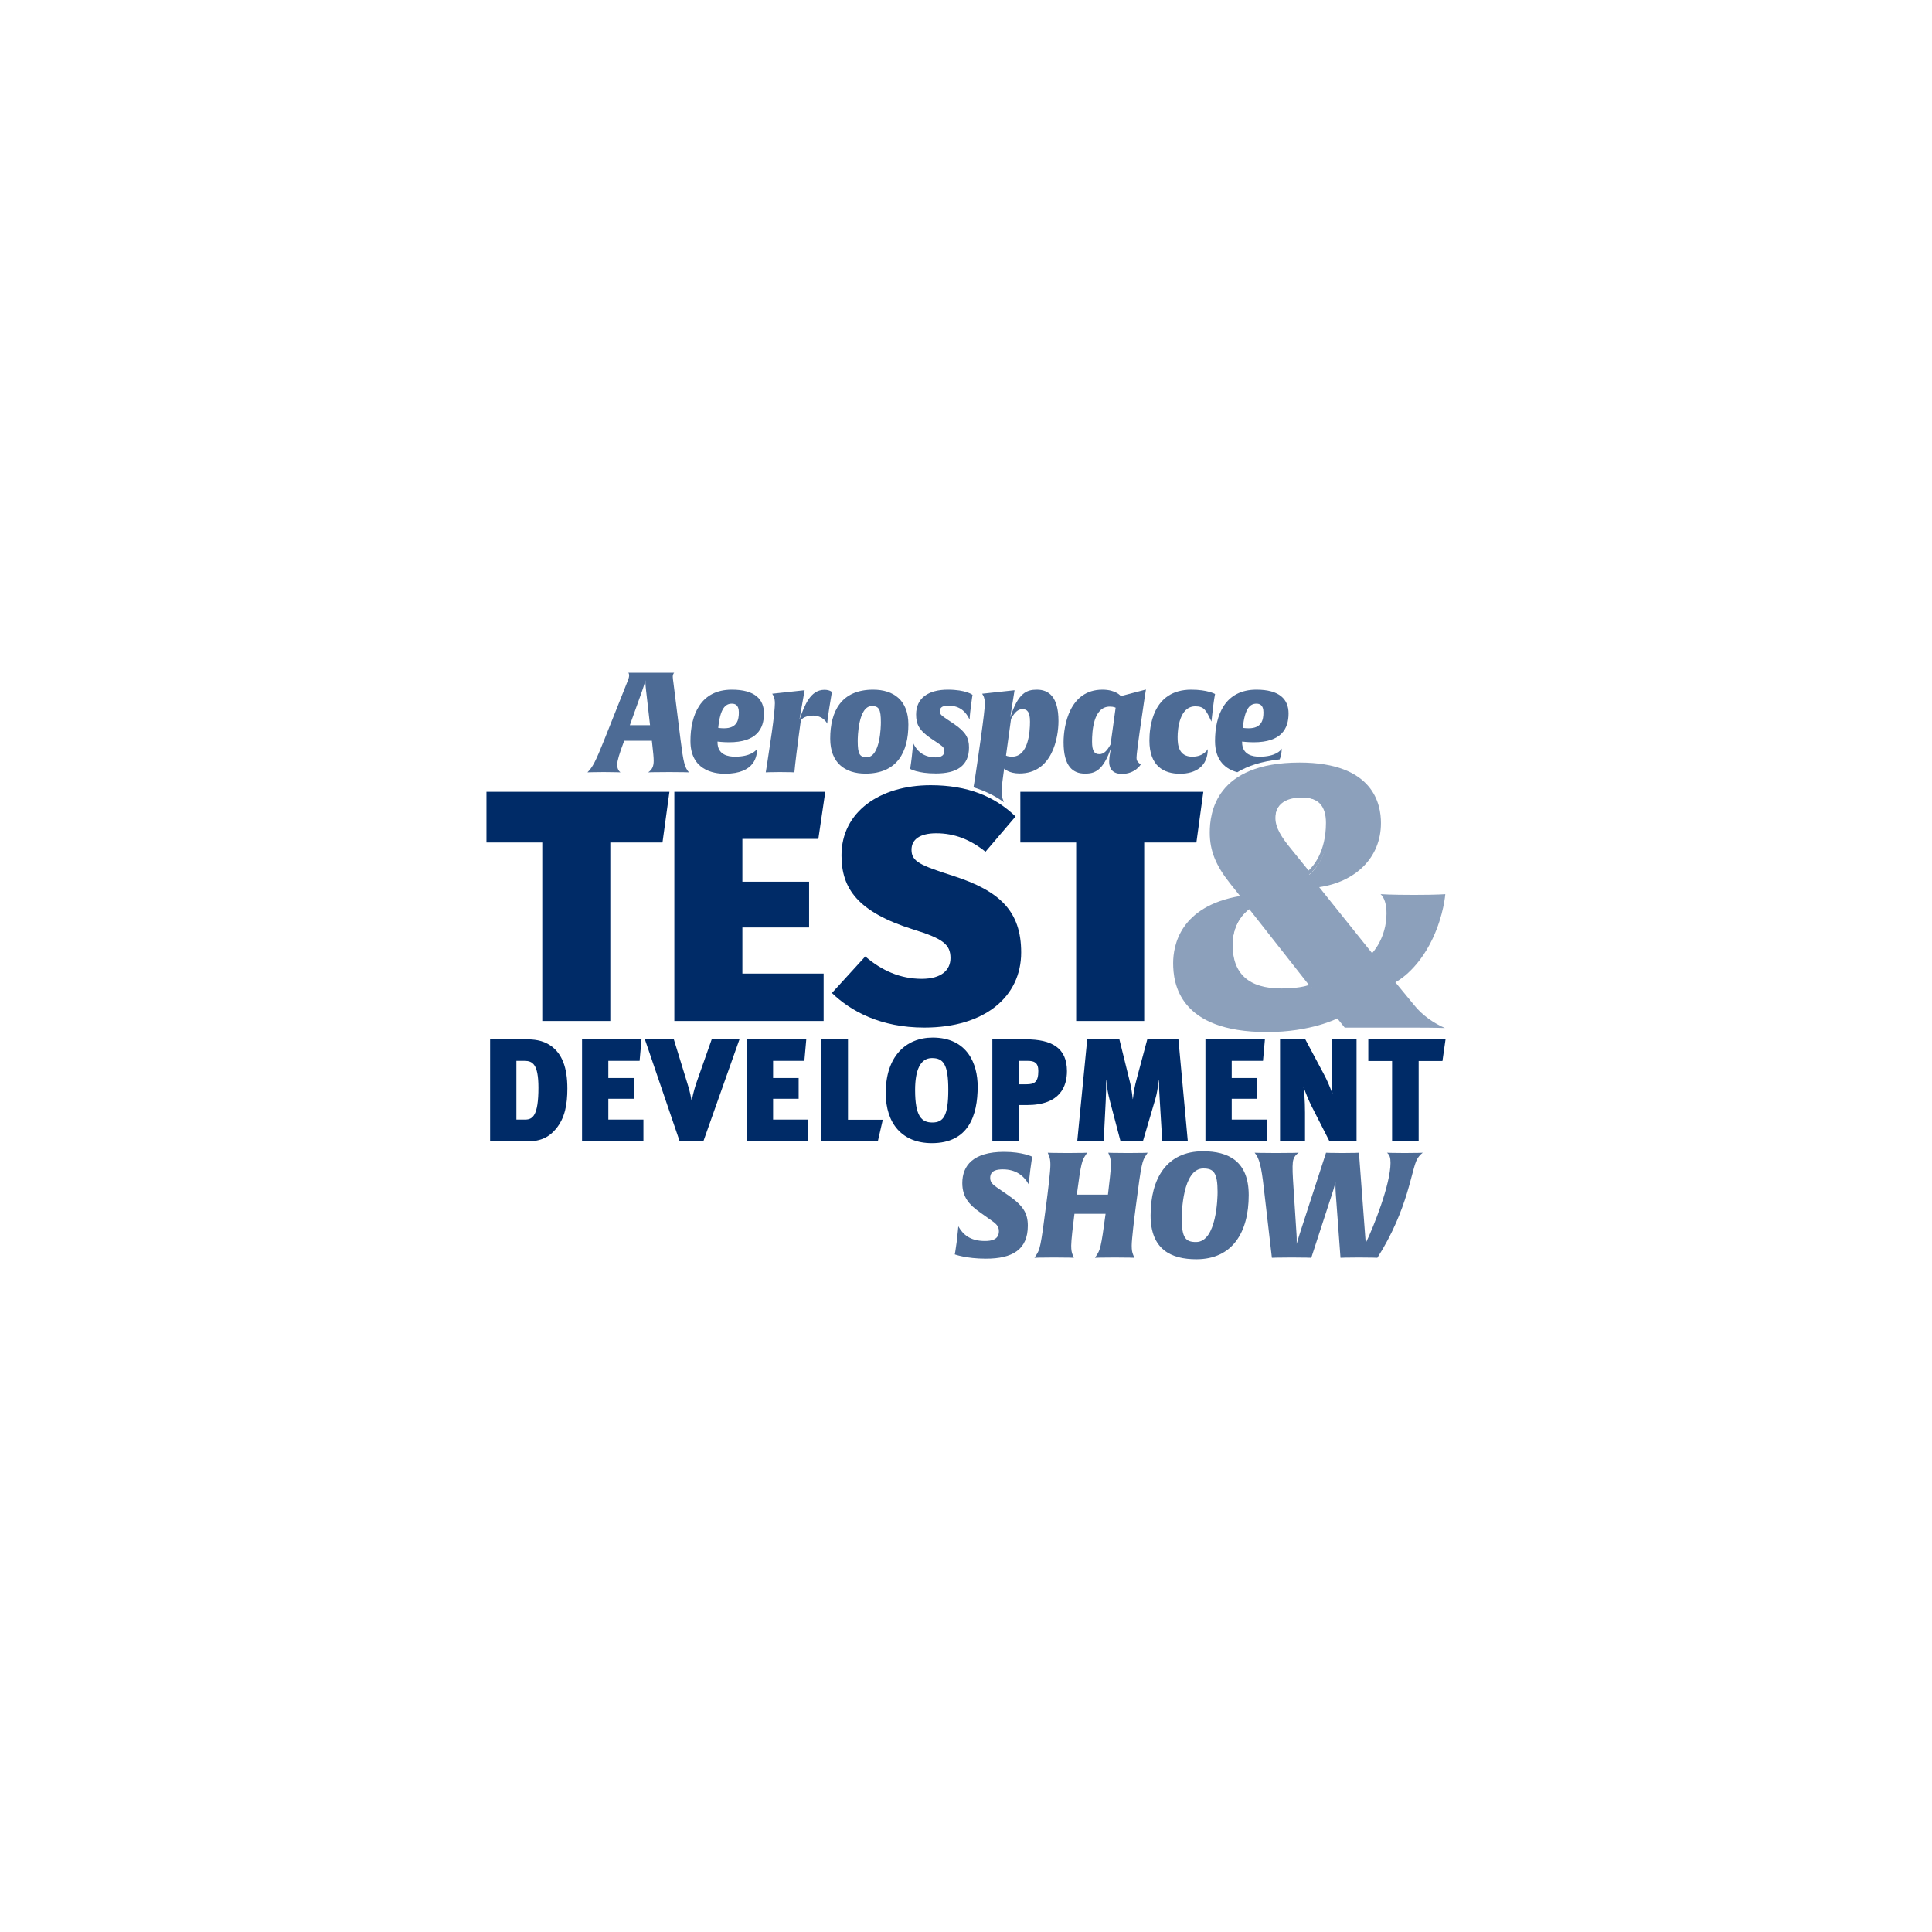 <svg width="280" height="280" viewBox="0 0 280 280" fill="none" xmlns="http://www.w3.org/2000/svg">
<g clip-path="url(#clip0_3907_85577)">
<path d="M149.323 169.516C149.152 170.902 149.088 171.648 149.088 171.648C148.403 170.432 147.27 169.473 145.345 169.473C144.533 169.473 143.506 169.601 143.506 170.71C143.506 171.52 144.062 171.797 145.067 172.501L146.179 173.268C148.339 174.761 148.959 175.891 148.959 177.639C148.959 181.093 146.735 182.415 142.886 182.415C140.02 182.415 138.374 181.796 138.374 181.796C138.374 181.796 138.481 181.285 138.652 179.984C138.823 178.556 138.887 177.724 138.887 177.724C139.529 178.854 140.533 179.856 142.736 179.856C143.656 179.856 144.768 179.686 144.768 178.428C144.768 177.575 144.212 177.255 143.313 176.616L141.902 175.613C140.469 174.59 139.464 173.481 139.464 171.456C139.464 168.962 141.004 166.936 145.516 166.936C148.189 166.936 149.601 167.64 149.601 167.64C149.601 167.64 149.494 168.173 149.323 169.516L149.323 169.516Z" fill="#4D6B95"/>
<path d="M166.089 167.426C165.554 168.258 165.426 168.45 164.613 174.824C164.399 176.445 164.015 179.6 164.015 180.517C164.015 181.178 164.079 181.519 164.25 181.924L164.399 182.286C164.399 182.286 163.587 182.244 161.534 182.244C159.48 182.244 158.69 182.286 158.69 182.286L158.925 181.924C159.417 181.157 159.566 180.943 160.229 175.912H155.717C155.503 177.575 155.247 179.771 155.247 180.517C155.247 181.178 155.311 181.519 155.482 181.924L155.631 182.286C155.631 182.286 154.819 182.244 152.766 182.244C150.712 182.244 149.921 182.286 149.921 182.286L150.157 181.924C150.691 181.093 150.819 180.901 151.632 174.526C151.846 172.906 152.231 169.75 152.231 168.833C152.231 168.173 152.167 167.831 151.996 167.426L151.846 167.064C151.846 167.064 152.659 167.107 154.712 167.107C156.765 167.107 157.556 167.064 157.556 167.064L157.321 167.426C156.829 168.194 156.679 168.407 156.059 173.14H160.571C160.764 171.52 160.999 169.537 160.999 168.833C160.999 168.173 160.935 167.831 160.764 167.426L160.614 167.064C160.614 167.064 161.427 167.107 163.48 167.107C165.533 167.107 166.324 167.064 166.324 167.064L166.089 167.426H166.089Z" fill="#4D6B95"/>
<path d="M173.382 182.5C169.704 182.5 166.753 181.071 166.753 176.147C166.753 170.795 169.084 166.851 174.344 166.851C178.023 166.851 180.974 168.279 180.974 173.204C180.974 178.556 178.643 182.5 173.382 182.5V182.5ZM174.387 169.345C171.372 169.345 171.265 175.869 171.265 176.594C171.265 179.451 171.863 180.005 173.339 180.005C176.355 180.005 176.461 173.481 176.461 172.757C176.461 169.899 175.863 169.345 174.387 169.345Z" fill="#4D6B95"/>
<path d="M206.208 167.064C206.187 167.085 205.781 167.32 205.417 167.938C204.54 169.388 204.155 175.166 199.621 182.287C199.621 182.287 198.809 182.244 196.927 182.244C195.238 182.244 194.275 182.287 194.275 182.287L193.591 173.012C193.527 172.095 193.548 171.328 193.548 171.306C193.527 171.371 193.399 172.01 193.056 173.033L190.041 182.286C190.041 182.286 189.207 182.244 187.24 182.244C185.251 182.244 184.331 182.286 184.331 182.286L183.155 172.117C182.813 169.11 182.514 167.831 181.829 167.064C181.829 167.064 182.728 167.106 184.888 167.106C187.197 167.106 188.224 167.064 188.224 167.064C187.924 167.256 187.475 167.618 187.368 168.407C187.283 169.153 187.347 170.39 187.454 171.967L187.903 178.896C187.946 179.493 187.925 180.261 187.925 180.282C187.946 180.197 188.138 179.515 188.331 178.918L192.18 167.064C192.18 167.064 192.971 167.106 194.554 167.106C196.158 167.106 196.949 167.064 196.949 167.064L197.933 180.155C199.066 177.83 201.525 171.648 201.525 168.535C201.525 167.767 201.397 167.362 201.012 167.064C201.012 167.064 201.974 167.106 203.557 167.106C205.353 167.106 206.187 167.064 206.209 167.064L206.208 167.064Z" fill="#4D6B95"/>
<path d="M80.543 163.635C79.607 164.76 78.415 165.418 76.414 165.418H71.029V150.627H76.265C77.287 150.627 78.607 150.713 79.798 151.54C81.48 152.707 82.225 154.744 82.225 157.757C82.225 160.049 81.884 162.044 80.544 163.635H80.543ZM76.01 153.747H74.839V162.256H76.116C77.18 162.256 78.032 161.725 78.032 157.63C78.032 154.192 77.159 153.747 76.01 153.747H76.01Z" fill="#002B67"/>
<path d="M84.353 165.418V150.627H92.973L92.696 153.747H88.163V156.229H91.866V159.242H88.163V162.256H93.249V165.418H84.353Z" fill="#002B67"/>
<path d="M101.933 165.418H98.506L93.462 150.627H97.655L99.528 156.717C99.805 157.63 99.996 158.182 100.23 159.497H100.252C100.486 158.309 100.762 157.375 101.039 156.611L103.146 150.627H107.169L101.933 165.417V165.418Z" fill="#002B67"/>
<path d="M108.233 165.418V150.627H116.853L116.576 153.747H112.043V156.229H115.746V159.242H112.043V162.256H117.13V165.418H108.233Z" fill="#002B67"/>
<path d="M127.218 165.418H119.045V150.627H122.897V162.277H127.942L127.218 165.418Z" fill="#002B67"/>
<path d="M135.05 165.672C130.751 165.672 128.367 162.829 128.367 158.394C128.367 153.131 131.262 150.373 135.178 150.373C140.222 150.373 141.691 154.213 141.691 157.46C141.691 161.704 140.35 165.672 135.05 165.672ZM135.072 153.343C133.348 153.343 132.624 155.147 132.624 157.969C132.624 161.747 133.539 162.68 135.114 162.68C136.732 162.68 137.434 161.726 137.434 157.927C137.434 154.235 136.711 153.344 135.072 153.344V153.343Z" fill="#002B67"/>
<path d="M148.821 160.155H147.629V165.417H143.819V150.627H148.65C152.418 150.627 154.631 151.858 154.631 155.232C154.631 157.417 153.674 160.155 148.821 160.155H148.821ZM148.949 153.747H147.629V157.142H148.736C149.927 157.142 150.481 156.824 150.481 155.211C150.481 153.98 149.863 153.747 148.949 153.747V153.747Z" fill="#002B67"/>
<path d="M168.444 165.418L168.082 159.455C168.018 158.521 167.976 157.757 167.976 156.484H167.955C167.784 157.736 167.678 158.479 167.444 159.264L165.634 165.418H162.399L160.824 159.433C160.612 158.606 160.441 157.778 160.335 156.463H160.313C160.313 157.778 160.292 158.585 160.25 159.519L159.952 165.418H156.121L157.568 150.627H162.229L163.676 156.484C163.889 157.312 164.038 158.097 164.166 159.285H164.187C164.315 158.16 164.442 157.439 164.762 156.272L166.273 150.627H170.785L172.147 165.418H168.444H168.444Z" fill="#002B67"/>
<path d="M174.701 165.418V150.627H183.321L183.044 153.747H178.511V156.229H182.215V159.242H178.511V162.256H183.598V165.418H174.701Z" fill="#002B67"/>
<path d="M192.686 165.418L190.068 160.282C189.685 159.519 189.238 158.457 188.919 157.503C189.004 158.076 189.132 159.433 189.132 161.258V165.418H185.513V150.627H189.174L191.877 155.699C192.303 156.484 192.75 157.524 193.111 158.521C193.005 157.651 192.984 156.187 192.984 155.211V150.627H196.602V165.418H192.686H192.686Z" fill="#002B67"/>
<path d="M209.053 153.768H205.605V165.417H201.753V153.768H198.305V150.627H209.5L209.053 153.768Z" fill="#002B67"/>
<path d="M119.481 99.974C117.386 99.974 116.573 102.346 115.861 104.292L116.613 100.034L111.916 100.541L112.038 100.744C112.262 101.109 112.302 101.575 112.302 101.94C112.302 102.508 112.14 104.211 111.855 106.157C111.204 110.638 110.98 111.936 110.98 111.936C110.98 111.936 111.672 111.895 113.034 111.895C114.499 111.895 115.129 111.936 115.129 111.936C115.129 111.936 115.21 110.78 115.78 106.502L116.065 104.394C116.065 104.394 116.451 103.704 117.854 103.704C118.83 103.704 119.603 104.272 119.887 104.88C119.887 104.88 119.908 104.373 120.192 102.569C120.498 100.602 120.579 100.298 120.579 100.298C120.579 100.298 120.274 99.974 119.481 99.974L119.481 99.974Z" fill="#4D6B95"/>
<path d="M185.751 108.489C185.649 108.772 184.816 109.665 182.558 109.665C181.582 109.665 180.017 109.421 180.017 107.576V107.475C180.017 107.475 180.81 107.576 181.684 107.576C185.69 107.576 186.747 105.63 186.747 103.4C186.747 101.352 185.446 99.953 182.091 99.953C177.536 99.953 176.092 103.643 176.092 107.394C176.092 110.361 177.754 111.502 179.322 111.917C180.828 111.009 182.824 110.335 185.454 110.058C185.72 109.453 185.752 108.857 185.752 108.489L185.751 108.489ZM182.091 101.981C182.538 101.981 183.107 102.143 183.107 103.238C183.107 104.292 182.884 105.549 180.972 105.549C180.484 105.549 180.118 105.488 180.118 105.488C180.403 102.63 181.176 101.981 182.091 101.981Z" fill="#4D6B95"/>
<path d="M125.427 112.118C130.043 112.118 131.649 108.975 131.649 105.002C131.649 101.494 129.514 99.954 126.545 99.954C121.929 99.954 120.322 103.076 120.322 107.05C120.322 110.557 122.458 112.118 125.427 112.118ZM126.362 102.326C127.379 102.326 127.664 102.792 127.664 104.677C127.664 105.184 127.603 109.746 125.61 109.746C124.593 109.746 124.308 109.28 124.308 107.394C124.308 106.887 124.369 102.326 126.362 102.326L126.362 102.326Z" fill="#4D6B95"/>
<path d="M171.014 112.138C173.292 112.138 175.04 111.043 175.04 108.57C174.979 108.671 174.41 109.665 172.803 109.665C170.81 109.665 170.668 107.961 170.668 106.827C170.668 105.63 170.953 102.366 173.231 102.366C174.512 102.366 174.796 102.914 175.569 104.576C175.569 104.576 175.671 103.623 175.813 102.427C175.955 101.292 176.098 100.582 176.098 100.582C176.098 100.582 175.02 99.954 172.641 99.954C166.987 99.954 166.581 105.488 166.581 107.333C166.581 111.002 168.634 112.138 171.014 112.138L171.014 112.138Z" fill="#4D6B95"/>
<path d="M98.621 107.13L97.584 98.838C97.563 98.676 97.503 98.311 97.503 98.088C97.503 97.642 97.706 97.52 97.706 97.5H91.056C91.056 97.5 91.178 97.581 91.178 97.906C91.178 98.189 91.036 98.514 90.934 98.778L87.619 107.11C86.318 110.375 85.891 111.185 85.138 111.935C85.138 111.935 86.359 111.895 87.477 111.895C88.535 111.895 89.918 111.935 89.918 111.935C89.714 111.773 89.45 111.469 89.45 110.82C89.45 110.232 89.796 109.158 90.324 107.738L90.466 107.353H94.473L94.513 107.718C94.676 109.097 94.737 109.807 94.737 110.273C94.737 111.043 94.513 111.55 93.944 111.935C93.944 111.935 94.798 111.895 97.035 111.895C98.967 111.895 99.841 111.935 99.841 111.935C99.231 111.206 99.048 110.557 98.621 107.13ZM91.28 105.103L93.069 100.116C93.415 99.122 93.516 98.676 93.537 98.615C93.537 98.656 93.517 99.102 93.639 100.116L94.208 105.103H91.28Z" fill="#4D6B95"/>
<path d="M105.047 112.138C109.5 112.138 109.724 109.482 109.724 108.489C109.622 108.772 108.789 109.665 106.531 109.665C105.555 109.665 103.989 109.421 103.989 107.576V107.475C103.989 107.475 104.783 107.576 105.657 107.576C109.663 107.576 110.72 105.63 110.72 103.4C110.72 101.352 109.419 99.953 106.064 99.953C101.509 99.953 100.065 103.643 100.065 107.394C100.065 111.57 103.359 112.138 105.047 112.138L105.047 112.138ZM106.063 101.981C106.511 101.981 107.08 102.143 107.08 103.238C107.08 104.292 106.857 105.549 104.945 105.549C104.457 105.549 104.091 105.488 104.091 105.488C104.375 102.63 105.148 101.981 106.063 101.981Z" fill="#4D6B95"/>
<path d="M145.492 116.234L145.37 115.929C145.207 115.544 145.166 115.2 145.166 114.672C145.166 114.429 145.186 113.861 145.43 112.118L145.532 111.388C145.532 111.388 146.183 112.097 147.749 112.097C152.528 112.097 153.402 106.867 153.402 104.495C153.402 100.967 151.978 99.954 150.27 99.954C148.785 99.954 147.545 100.42 146.406 104.009L147.037 100.035L142.339 100.541L142.461 100.744C142.685 101.109 142.725 101.576 142.725 101.94C142.725 102.67 142.563 103.968 142.115 107.232L141.607 110.76C141.376 112.362 141.22 113.395 141.088 114.105C142.713 114.604 144.162 115.319 145.46 116.232C145.481 116.233 145.491 116.234 145.491 116.234L145.492 116.234ZM146.528 104.191C147.057 103.218 147.546 102.771 148.176 102.771C148.887 102.771 149.274 103.197 149.274 104.596C149.274 106.076 149.05 109.665 146.671 109.665C146.04 109.665 145.797 109.502 145.797 109.502L146.528 104.191Z" fill="#4D6B95"/>
<path d="M140.436 108.327C140.436 106.968 139.968 106.076 138.26 104.921L137.203 104.211C136.532 103.745 136.206 103.562 136.206 103.076C136.206 102.427 136.776 102.265 137.426 102.265C138.748 102.265 139.826 102.792 140.518 104.292C140.518 104.292 140.538 103.724 140.7 102.447C140.863 101.15 140.944 100.704 140.944 100.704C140.944 100.704 140.009 99.954 137.365 99.954C134.539 99.954 132.77 101.17 132.77 103.542C132.77 104.941 133.176 105.833 134.905 107.009L136.105 107.82C136.593 108.164 136.857 108.347 136.857 108.854C136.857 109.705 135.983 109.766 135.617 109.766C133.4 109.766 132.607 108.286 132.343 107.678C132.343 107.678 132.302 108.387 132.139 109.746C131.997 110.982 131.895 111.429 131.895 111.429C131.895 111.429 132.973 112.097 135.637 112.097C138.627 112.097 140.436 111.023 140.436 108.327Z" fill="#4D6B95"/>
<path d="M157.231 112.118C158.512 112.118 159.875 111.874 161.074 108.205C160.972 108.59 160.749 109.685 160.749 110.354C160.749 110.841 160.81 112.159 162.599 112.159C164.531 112.159 165.325 110.8 165.325 110.8L165.08 110.597C164.755 110.314 164.715 110.111 164.715 109.786C164.715 109.34 164.979 107.414 165.182 105.955C165.813 101.474 166.077 99.933 166.077 99.933L162.437 100.886C162.437 100.886 161.746 99.954 159.773 99.954C154.994 99.954 154.14 105.164 154.14 107.577C154.14 111.104 155.523 112.118 157.231 112.118H157.231ZM160.83 102.407C161.461 102.407 161.685 102.569 161.685 102.569L160.952 107.881C160.423 108.854 159.956 109.299 159.325 109.299C158.614 109.299 158.268 108.874 158.268 107.475C158.268 105.995 158.451 102.407 160.83 102.407H160.83Z" fill="#4D6B95"/>
<path d="M174.395 114.753H147.876V122.103H155.966V147.969H165.827V122.103H173.39L174.395 114.753Z" fill="#002B67"/>
<path d="M138.088 126.922C133.349 125.395 132.104 124.87 132.104 123.152C132.104 121.673 133.3 120.766 135.694 120.766C138.327 120.766 140.624 121.673 142.826 123.439L147.182 118.332C144.167 115.421 140.242 113.799 134.88 113.799C127.509 113.799 121.956 117.664 121.956 123.964C121.956 128.784 124.302 132.172 132.344 134.702C136.7 136.038 137.752 136.897 137.752 138.853C137.752 140.571 136.46 141.86 133.588 141.86C130.477 141.86 127.796 140.667 125.403 138.615L120.568 143.912C123.297 146.537 127.605 148.923 133.971 148.923C142.731 148.923 147.996 144.437 147.996 138.042C147.996 132.077 144.933 129.118 138.088 126.922Z" fill="#002B67"/>
<path d="M70.5 122.103H78.59V147.969H88.45V122.103H96.013L97.019 114.753H70.5V122.103Z" fill="#002B67"/>
<path d="M118.601 121.578L119.607 114.753H97.731V147.969H119.367V141.097H107.592V134.415H117.261V127.781H107.592V121.578H118.601Z" fill="#002B67"/>
<path d="M180.969 131.188C180.854 131.252 178.146 132.812 178.146 136.942C178.146 140.047 179.452 143.748 185.674 143.748C188.992 143.748 190.171 143.098 190.219 143.07L190.467 142.929L181.153 131.085L180.969 131.188L180.969 131.188ZM185.674 143.255C181.006 143.255 178.64 141.131 178.64 136.942C178.64 133.662 180.449 132.138 181.034 131.731L189.703 142.754C189.204 142.932 187.978 143.255 185.674 143.255V143.255Z" fill="#8CA0BB"/>
<path d="M189.565 126.845L189.755 126.711C189.873 126.626 192.663 124.586 192.663 119.251C192.663 116.448 191.274 115.026 188.533 115.026C185.835 115.026 184.349 116.278 184.349 118.552C184.349 120.118 185.298 121.595 186.722 123.332L189.565 126.845ZM188.533 115.518C190.979 115.518 192.169 116.74 192.169 119.251C192.169 123.543 190.248 125.617 189.646 126.161L187.105 123.021C185.747 121.365 184.842 119.972 184.842 118.552C184.842 116.539 186.084 115.518 188.533 115.518Z" fill="#8CA0BB"/>
<path d="M207.643 136.001C205.392 140.81 202.23 142.36 202.23 142.36L204.91 145.619C206.142 147.168 207.804 148.29 209.411 148.985C209.411 148.985 207.911 148.931 205.177 148.931H194.888L193.816 147.596C193.816 147.596 190.011 149.572 183.634 149.572C170.826 149.572 170.022 142.466 170.022 139.581C170.022 137.07 170.986 131.353 179.722 129.857L178.275 128.04C176.238 125.476 175.327 123.339 175.327 120.667C175.327 117.889 176.131 110.516 188.35 110.516C199.068 110.516 200.14 116.553 200.14 119.278C200.14 124.354 196.388 127.827 191.19 128.575L198.854 138.139C198.854 138.139 200.944 136.002 200.944 132.368C200.944 131.033 200.622 130.071 200.086 129.59C200.086 129.59 201.48 129.697 204.91 129.697C208.339 129.697 209.465 129.59 209.465 129.59C209.465 129.59 209.25 132.582 207.642 136.002L207.643 136.001ZM181.276 131.62C181.276 131.62 178.596 133.116 178.596 137.123C178.596 140.009 179.721 143.642 185.831 143.642C189.1 143.642 190.225 143.001 190.225 143.001L181.276 131.62ZM188.671 115.591C187.599 115.591 184.759 115.752 184.759 118.85C184.759 120.293 185.616 121.682 187.063 123.445L189.743 126.758C189.743 126.758 192.53 124.781 192.53 119.545C192.53 117.942 192.101 115.591 188.671 115.591Z" fill="#8CA0BB"/>
</g>
<defs>
<clipPath id="clip0_3907_85577">
<rect width="139" height="85" fill="white" transform="translate(70.5 97.5)"/>
</clipPath>
</defs>
</svg>
